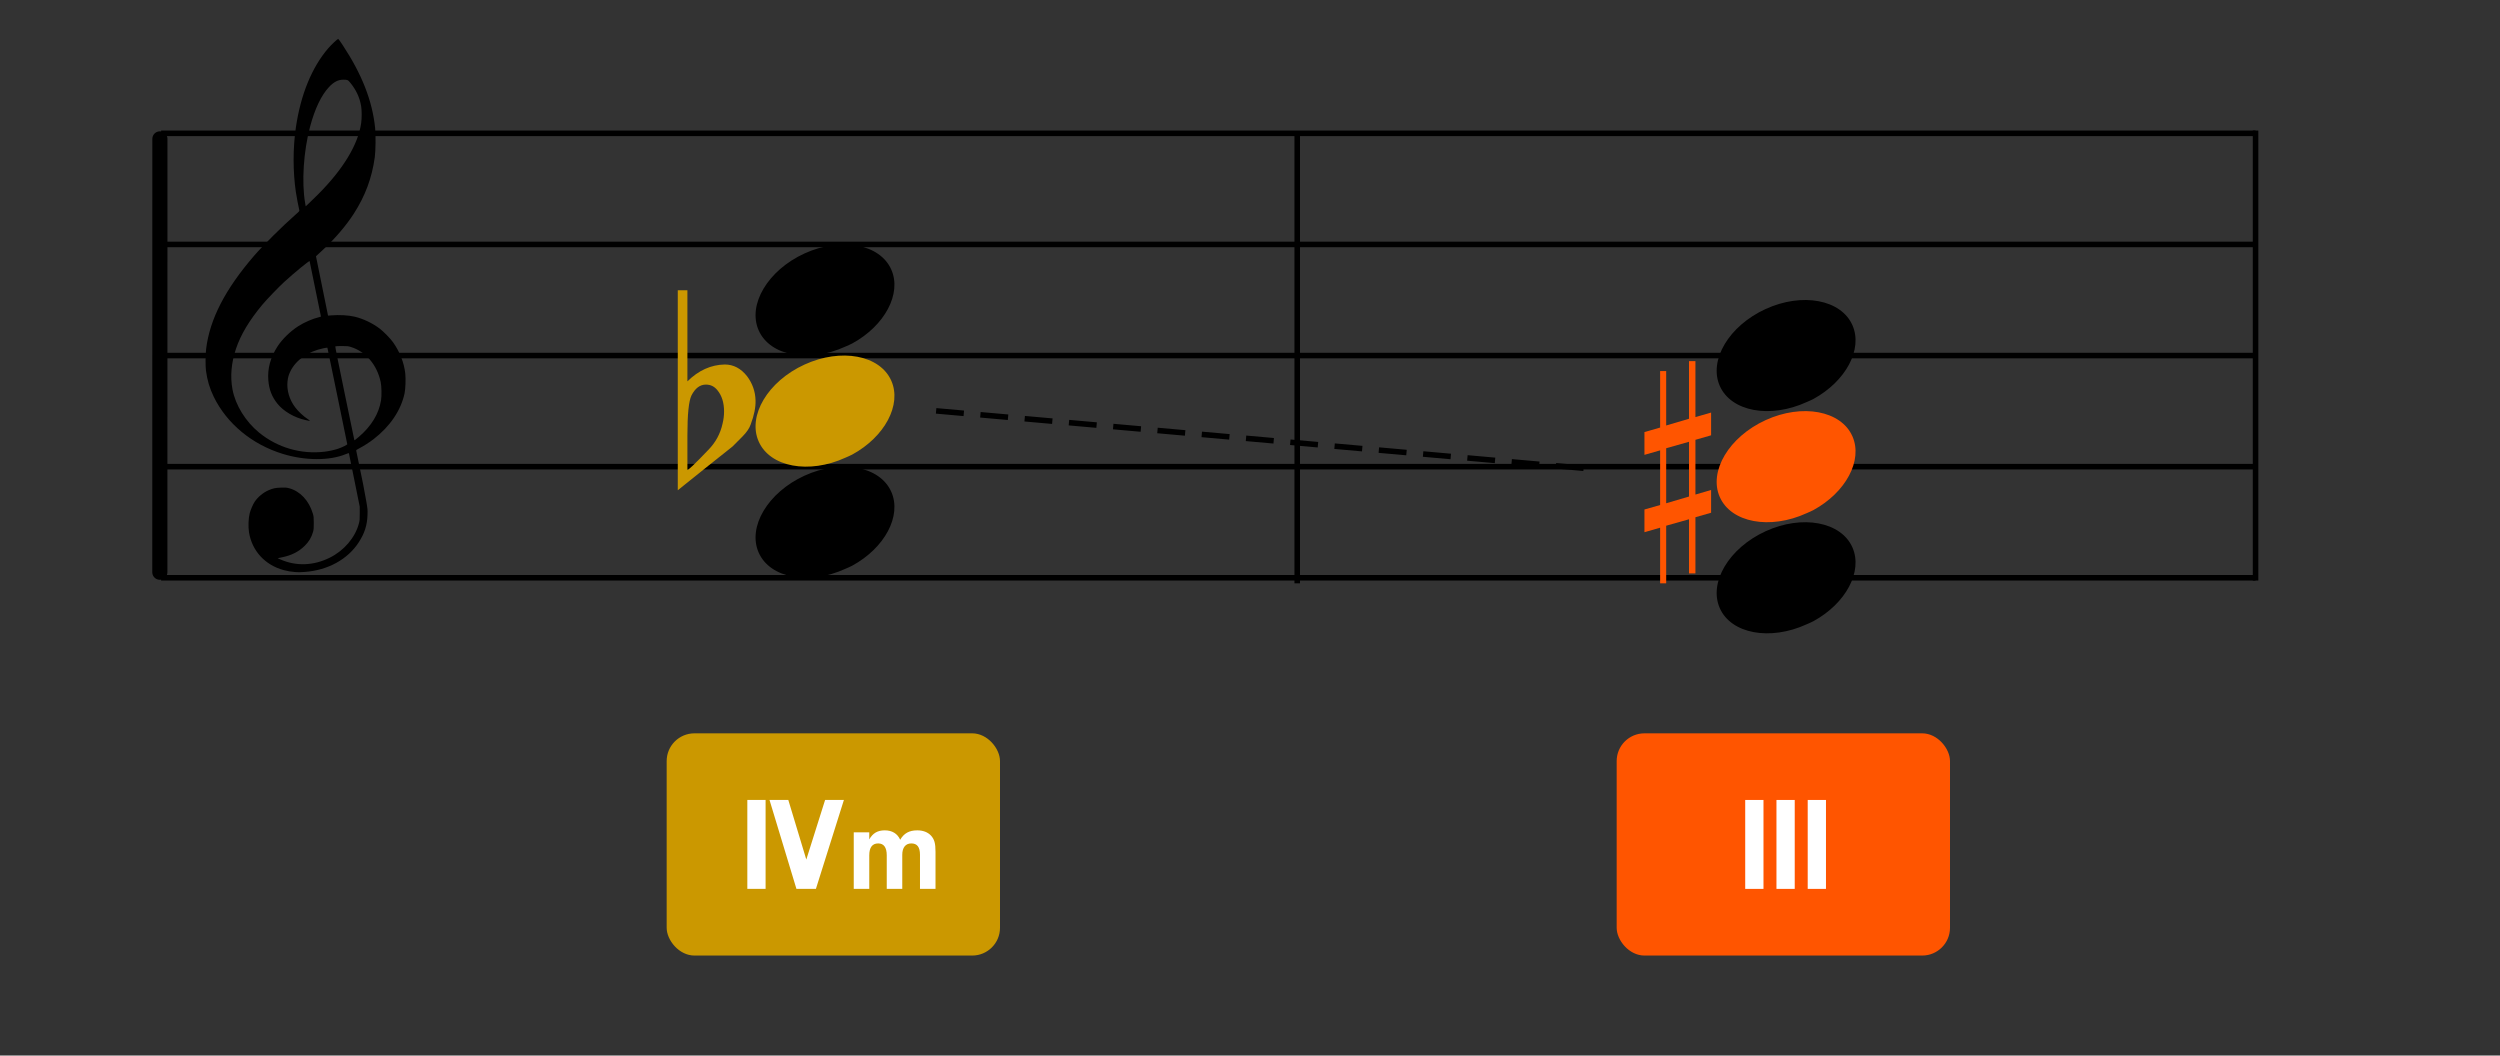 <?xml version="1.0" encoding="UTF-8"?>
<svg width="450px" height="190px" viewBox="0 0 450 190" version="1.1" xmlns="http://www.w3.org/2000/svg" xmlns:xlink="http://www.w3.org/1999/xlink">
    <rect x="0" y="0" width="450" height="190" fill="#333333" stroke="none"/>
    <title>c2-enharmonic-IVm-and-III</title>
    <g id="c2-enharmonic-IVm-and-III" stroke="none" stroke-width="1" fill="none" fill-rule="evenodd">
        <g id="Group" transform="translate(28.276, 23)" stroke="#000000">
            <line x1="0.724" y1="1" x2="377.724" y2="1" id="horizon"></line>
            <line x1="0.724" y1="21" x2="377.724" y2="21" id="horizon"></line>
            <line x1="0.724" y1="41" x2="377.724" y2="41" id="horizon"></line>
            <line x1="0.724" y1="61" x2="377.724" y2="61" id="horizon"></line>
            <line x1="0.724" y1="81" x2="377.724" y2="81" id="horizon"></line>
            <line x1="-38.5" y1="40.995" x2="39.5" y2="41.005" id="bar" stroke-width="2.722" stroke-linecap="round" stroke-linejoin="round" transform="translate(0.5, 41) rotate(90) translate(-0.5, -41) "></line>
            <line x1="377.724" y1="1" x2="377.724" y2="81" id="bar" stroke-linecap="square"></line>
        </g>
        <path d="M53.13,102.97 C52.413,102.917 51.723,102.801 51.072,102.623 C47.7,101.708 45.364,99.166 44.82,95.815 C44.66,94.834 44.713,93.297 44.938,92.421 C45.11,91.749 45.524,90.791 45.859,90.29 C46.423,89.449 47.387,88.654 48.349,88.239 C49.139,87.897 49.565,87.806 50.562,87.771 C51.352,87.742 51.547,87.755 52.004,87.873 C53.994,88.384 55.607,90.09 56.306,92.427 C56.463,92.955 56.477,93.089 56.48,94.127 C56.484,95.113 56.466,95.318 56.342,95.757 C56.067,96.73 55.597,97.515 54.846,98.249 C53.746,99.327 52.457,99.975 50.717,100.326 L49.971,100.478 L50.5,100.709 C53.328,101.952 56.458,101.832 59.377,100.373 C61.931,99.098 63.906,96.79 64.585,94.288 C64.75,93.683 64.76,93.572 64.755,92.421 L64.75,91.197 L63.796,86.465 C63.273,83.862 62.83,81.684 62.813,81.625 C62.784,81.533 62.718,81.546 62.266,81.734 C59.341,82.956 54.915,82.94 50.876,81.694 C45.342,79.988 40.825,76.244 38.471,71.411 C37.737,69.902 37.308,68.459 37.071,66.695 C36.964,65.901 36.981,63.798 37.104,62.799 C37.759,57.453 40.519,52.093 45.721,46.056 C47.34,44.178 50.884,40.662 53.259,38.578 C53.89,38.025 53.917,37.989 53.868,37.81 C53.758,37.395 53.376,35.383 53.259,34.593 C52.712,30.915 52.713,26.644 53.262,22.906 C54.123,17.034 56.143,12.1 59.081,8.692 C59.617,8.068 60.752,7 60.876,7 C60.916,7 61.26,7.471 61.639,8.048 C65.156,13.377 67.017,18.124 67.526,23.056 C67.652,24.289 67.617,27.183 67.46,28.312 C66.944,32.037 65.742,35.27 63.68,38.472 C62.332,40.569 60.301,42.951 58.228,44.872 C57.755,45.311 57.257,45.772 57.122,45.898 L56.876,46.127 L57.962,51.468 L59.047,56.811 L59.584,56.769 C61.096,56.648 62.693,56.736 63.834,57.003 C65.354,57.359 67.064,58.173 68.343,59.146 C69.057,59.69 70.245,60.905 70.746,61.606 C71.945,63.278 72.728,65.271 72.947,67.207 C73.055,68.164 72.991,70.026 72.824,70.801 C72.165,73.866 70.217,76.749 67.248,79.045 C66.514,79.614 65.444,80.3 64.666,80.701 C64.139,80.974 64.093,81.011 64.128,81.153 C64.194,81.423 65.038,85.526 65.354,87.109 C65.519,87.94 65.774,89.317 65.92,90.168 C66.177,91.666 66.185,91.743 66.151,92.711 C66.088,94.551 65.626,95.99 64.582,97.605 C62.594,100.68 59.033,102.641 54.879,102.946 C54.002,103.011 53.719,103.015 53.13,102.97 Z M58.396,81.308 C59.177,81.216 60.167,81.003 60.809,80.787 C61.595,80.524 62.542,80.056 62.505,79.949 C62.487,79.903 61.684,75.985 60.719,71.243 C59.754,66.501 58.949,62.607 58.931,62.587 C58.912,62.568 58.591,62.613 58.219,62.689 C55.486,63.242 53.243,64.81 52.261,66.853 C51.951,67.497 51.833,67.918 51.753,68.654 C51.583,70.218 52.086,71.936 53.116,73.298 C53.714,74.092 54.627,74.941 55.465,75.485 C55.786,75.693 55.847,75.795 55.622,75.746 C55.544,75.73 55.269,75.671 55.011,75.616 C52.985,75.178 51.025,74.032 49.914,72.638 C48.938,71.411 48.443,70.136 48.302,68.478 C48.121,66.366 48.674,64.329 49.969,62.332 C50.805,61.043 52.248,59.638 53.694,58.709 C54.741,58.034 56.328,57.346 57.409,57.098 C57.607,57.053 57.769,56.995 57.769,56.97 C57.769,56.901 55.765,47.099 55.732,47.005 C55.684,46.868 52.968,49.096 51.138,50.771 C50.129,51.696 47.983,53.931 47.203,54.869 C44.85,57.698 43.33,60.244 42.48,62.773 C41.625,65.323 41.413,67.778 41.85,70.101 C42.381,72.925 44.203,75.88 46.639,77.87 C49.947,80.572 54.161,81.804 58.396,81.308 Z M64.604,78.623 C66.86,76.686 68.194,74.483 68.588,72.05 C68.72,71.235 68.686,69.516 68.524,68.756 C67.864,65.676 65.849,63.299 63.193,62.466 C62.67,62.302 62.549,62.289 61.518,62.287 C60.864,62.287 60.384,62.311 60.351,62.35 C60.318,62.387 60.993,65.77 62.041,70.817 C63,75.438 63.785,79.228 63.787,79.239 C63.793,79.291 64.068,79.083 64.604,78.623 Z M57.227,35.013 C61.767,30.468 64.45,26.042 65.01,22.17 C65.135,21.299 65.134,19.877 65.005,19.102 C64.747,17.556 64.117,16.198 63.045,14.889 C62.619,14.37 62.555,14.342 61.75,14.344 C60.864,14.345 60.057,14.767 59.221,15.664 C57.835,17.147 56.677,19.572 55.823,22.766 C54.637,27.212 54.272,32.774 54.923,36.542 L55.025,37.137 L55.66,36.542 C56.009,36.214 56.713,35.526 57.227,35.013 Z" id="G-Clef" fill="#000000"></path>
        <rect id="Rectangle" fill="#000000" fill-rule="nonzero" x="233" y="24" width="1" height="81"></rect>
        <path d="M316.586,76.185 C310.757,79.368 307.652,85.129 309.563,89.463 C311.6,94.087 318.603,95.391 325.192,92.376 C331.783,89.361 335.477,83.16 333.44,78.537 C331.402,73.913 324.399,72.609 317.81,75.624 C317.398,75.813 316.974,75.972 316.586,76.185 Z" id="Path" fill="#FF5500" transform="translate(321.5, 84) rotate(-180) translate(-321.5, -84) "></path>
        <path d="M316.586,96.185 C310.757,99.368 307.652,105.129 309.563,109.463 C311.6,114.087 318.603,115.391 325.192,112.376 C331.783,109.361 335.477,103.16 333.44,98.537 C331.402,93.913 324.399,92.609 317.81,95.624 C317.398,95.813 316.974,95.972 316.586,96.185 Z" id="Path" fill="#000000" transform="translate(321.5, 104) rotate(-180) translate(-321.5, -104) "></path>
        <path d="M316.586,56.185 C310.757,59.368 307.652,65.129 309.563,69.463 C311.6,74.087 318.603,75.391 325.192,72.376 C331.783,69.361 335.477,63.16 333.44,58.537 C331.402,53.913 324.399,52.609 317.81,55.624 C317.398,55.813 316.974,55.972 316.586,56.185 Z" id="Path" fill="#000000" transform="translate(321.5, 64) rotate(-180) translate(-321.5, -64) "></path>
        <rect id="Rectangle-Copy" fill="#FF5500" x="291" y="132" width="60" height="40" rx="5"></rect>
        <g id="Group" transform="translate(303, 144)" fill="#FFFFFF" fill-rule="nonzero">
            <g id="CS-A">
                <path d="M14.427,16 L14.427,-0.008 L11.139,-0.008 L11.139,16 L14.427,16 Z M20.051,16 L20.051,-0.008 L16.763,-0.008 L16.763,16 L20.051,16 Z M25.675,16 L25.675,-0.008 L22.387,-0.008 L22.387,16 L25.675,16 Z" id="Combined-Shape"></path>
            </g>
        </g>
        <g id="sharp" transform="translate(296, 65)" fill="#FF5500">
            <path d="M3.914,25.588 L3.914,15.682 L8.021,14.519 L8.021,24.375 L3.914,25.588 Z M12,23.192 L9.177,24.021 L9.177,14.165 L12,13.356 L12,9.262 L9.177,10.071 L9.177,0 L8.021,0 L8.021,10.376 L3.914,11.587 L3.914,1.794 L2.823,1.794 L2.823,11.96 L0,12.771 L0,16.874 L2.823,16.065 L2.823,25.902 L0,26.709 L0,30.795 L2.823,29.986 L2.823,40 L3.914,40 L3.914,29.628 L8.021,28.469 L8.021,38.212 L9.177,38.212 L9.177,28.103 L12,27.292 L12,23.192 Z"></path>
        </g>
        <path d="M143.586,66.185 C137.757,69.368 134.652,75.129 136.563,79.463 C138.6,84.087 145.603,85.391 152.192,82.376 C158.783,79.361 162.477,73.16 160.44,68.537 C158.402,63.913 151.399,62.609 144.81,65.624 C144.398,65.813 143.974,65.972 143.586,66.185 Z" id="Path" fill="#CB9800" transform="translate(148.5, 74) rotate(-180) translate(-148.5, -74) "></path>
        <path d="M143.586,86.185 C137.757,89.368 134.652,95.129 136.563,99.463 C138.6,104.087 145.603,105.391 152.192,102.376 C158.783,99.361 162.477,93.16 160.44,88.537 C158.402,83.913 151.399,82.609 144.81,85.624 C144.398,85.813 143.974,85.972 143.586,86.185 Z" id="Path" fill="#000000" transform="translate(148.5, 94) rotate(-180) translate(-148.5, -94) "></path>
        <path d="M143.586,46.185 C137.757,49.368 134.652,55.129 136.563,59.463 C138.6,64.087 145.603,65.391 152.192,62.376 C158.783,59.361 162.477,53.16 160.44,48.537 C158.402,43.913 151.399,42.609 144.81,45.624 C144.398,45.813 143.974,45.972 143.586,46.185 Z" id="Path" fill="#000000" transform="translate(148.5, 54) rotate(-180) translate(-148.5, -54) "></path>
        <rect id="Rectangle-Copy" fill="#CB9800" x="120" y="132" width="60" height="40" rx="5"></rect>
        <g id="Group" transform="translate(124, 144)" fill="#FFFFFF" fill-rule="nonzero">
            <g id="CS-A">
                <path d="M13.807,16 L13.807,-0.008 L10.519,-0.008 L10.519,16 L13.807,16 Z M22.863,16 L27.903,-0.008 L24.519,-0.008 L21.135,10.72 L17.895,-0.008 L14.511,-0.008 L19.359,16 L22.863,16 Z" id="Combined-Shape"></path>
            </g>
        </g>
        <g id="Group" transform="translate(152, 142)" fill="#FFFFFF" fill-rule="nonzero">
            <g id="Combined-Shape">
                <path d="M4.468,18 L4.468,11.95 C4.468,10.542 5.018,9.816 6.074,9.816 C7.086,9.816 7.614,10.542 7.614,11.95 L7.614,18 L10.408,18 L10.408,11.862 C10.408,10.564 11.002,9.816 12.036,9.816 C13.092,9.816 13.598,10.476 13.598,11.862 L13.598,18 L16.392,18 L16.392,11.334 C16.392,9.794 16.194,9.09 15.578,8.408 C15.006,7.792 14.148,7.462 13.114,7.462 C11.662,7.462 10.716,7.99 10.034,9.156 C9.55,8.056 8.582,7.462 7.262,7.462 C5.964,7.462 5.106,7.968 4.468,9.09 L4.468,7.814 L1.674,7.814 L1.674,18 L4.468,18 Z"></path>
            </g>
        </g>
        <g id="flat" transform="translate(122, 52.247)" fill="#CB9800">
            <path d="M1.733,11.772 C1.733,11.772 1.733,13.314 1.733,16.4 C3.732,14.423 5.976,13.411 8.464,13.362 C10.019,13.362 11.352,14.062 12.463,15.46 C13.44,16.762 13.951,18.208 13.996,19.8 C14.04,21.053 13.751,22.499 13.129,24.139 C12.907,24.814 12.418,25.537 11.663,26.308 C11.085,26.888 10.486,27.49 9.863,28.117 C6.576,30.72 3.288,33.348 0,36 L0,0 L1.733,0 L1.733,11.772 Z M7.131,17.991 C6.598,17.316 5.91,16.979 5.065,16.979 C3.999,16.979 3.133,17.629 2.466,18.931 C1.977,19.944 1.733,22.331 1.733,26.091 L1.733,32.312 C1.777,32.504 3.022,31.323 5.465,28.767 C6.798,27.418 7.665,25.826 8.064,23.994 C8.242,23.271 8.331,22.548 8.331,21.824 C8.331,20.233 7.931,18.956 7.131,17.991"></path>
        </g>
        <line x1="169" y1="74" x2="287.5" y2="84.5" id="Path-19" stroke="#000000" stroke-linecap="square" stroke-dasharray="4,4" fill-rule="nonzero"></line>
    </g>
</svg>